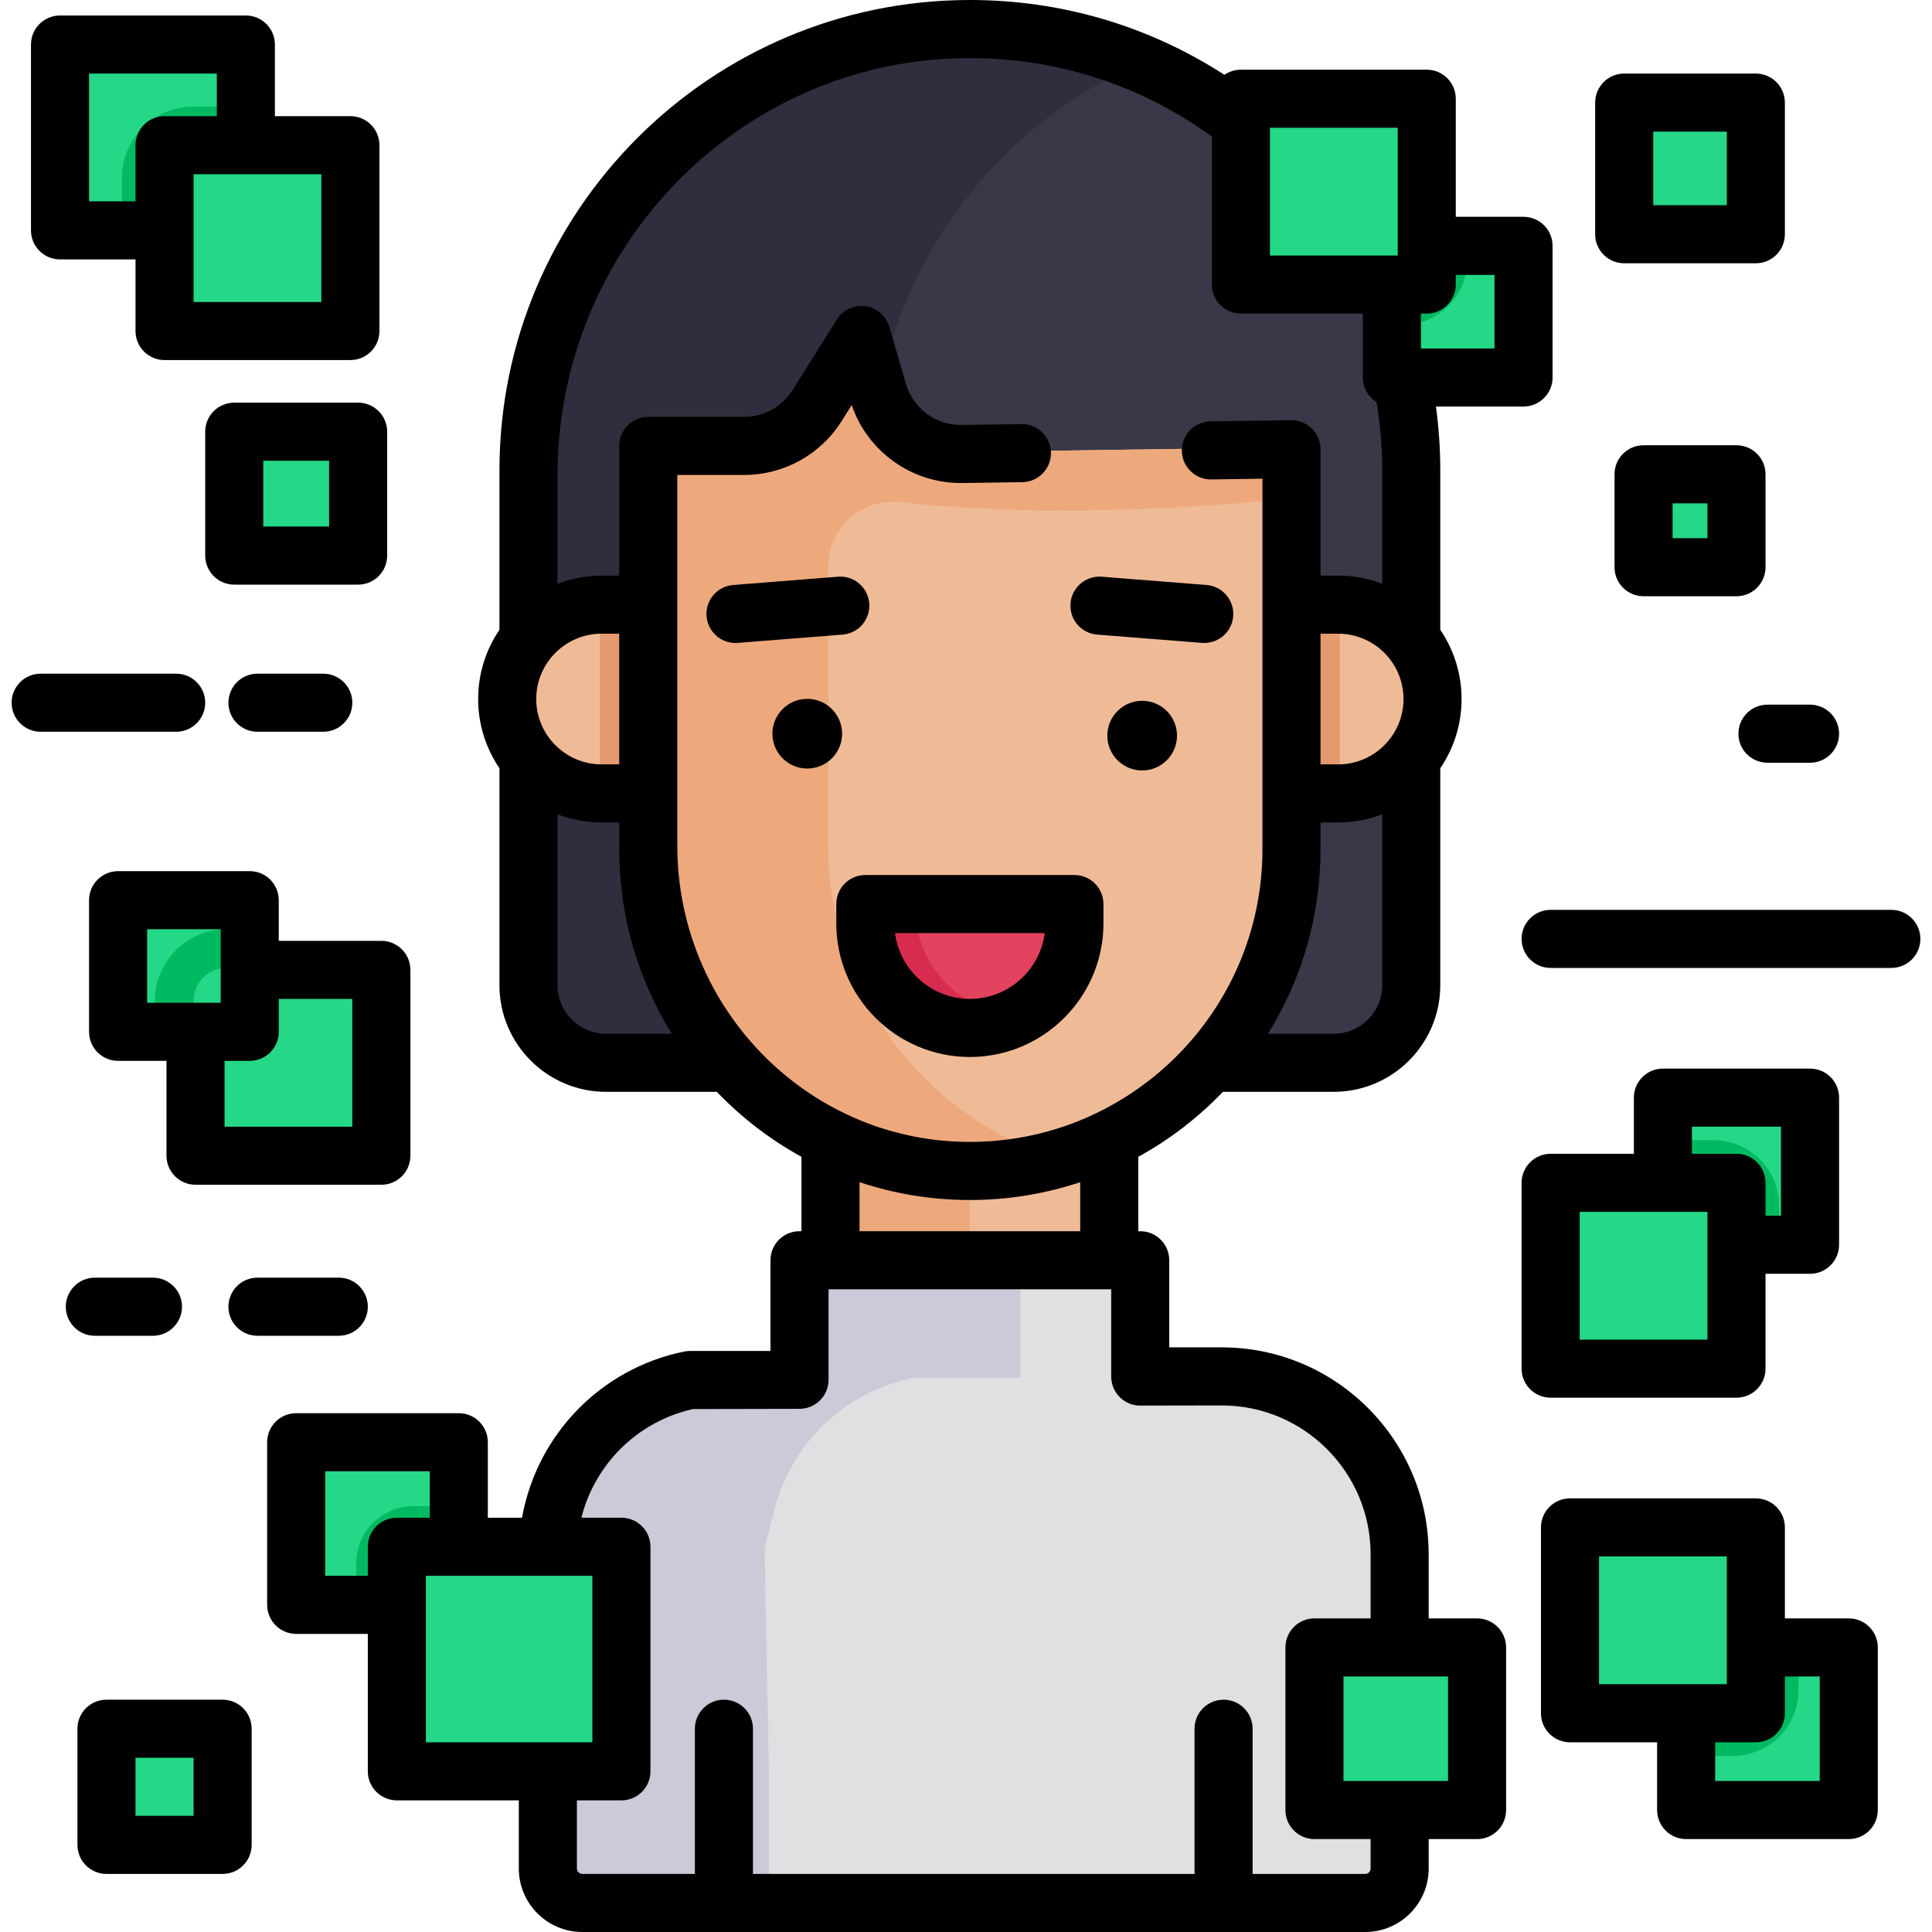 <?xml version="1.0" encoding="UTF-8" standalone="no"?><!-- icon666.com - MILLIONS OF FREE VECTOR ICONS --><svg width="1024" height="1024" version="1.1" id="Capa_1" xmlns="http://www.w3.org/2000/svg" xmlns:xlink="http://www.w3.org/1999/xlink" x="0px" y="0px" viewBox="0 0 512 512" style="enable-background:new 0 0 512 512;" xml:space="preserve"><rect x="219.575" y="287.305" style="fill:#EFBB97;" width="74.902" height="61.799"/><rect x="219.575" y="287.305" style="fill:#EDA97C;" width="37.451" height="61.799"/><path style="fill:#383849;" d="M329.363,32.019l-3.383-2.458c-20.448-14.858-44.703-22.607-70.069-22.373 C191.242,7.784,139.543,61.34,139.543,126.013v40.632v37.212v57.241c0,11.635,9.432,21.067,21.067,21.067h32.174h128.483h32.174 c11.635,0,21.067-9.432,21.067-21.067v-57.241v-37.212v-39.603v-2.376V89.528c0-13.775-6.302-26.792-17.106-35.337L329.363,32.019z" /><path style="fill:#2E2E3F;" d="M230.927,261.097v-57.241v-37.212v-40.632c0-48.899,29.561-91.436,71.931-109.537 c-14.708-6.252-30.594-9.439-46.949-9.288C191.242,7.784,139.543,61.34,139.543,126.013v40.632v37.212v57.241 c0,11.635,9.432,21.067,21.067,21.067h32.174h59.21C240.36,282.164,230.927,272.732,230.927,261.097z"/><path style="fill:#25D887;" d="M377.587,64.641h-3.728c-3.041,0-5.507,2.466-5.507,5.507v4.754v20.144 c0,3.041,2.466,5.507,5.507,5.507h24.897c3.041,0,5.507-2.466,5.507-5.507V70.148c0-3.041-2.466-5.507-5.507-5.507 C398.757,64.641,377.587,64.641,377.587,64.641z"/><path style="fill:#00BA61;" d="M377.587,64.641h-3.728c-3.041,0-5.507,2.466-5.507,5.507v4.754v11.287h3.172 c9.567,0,17.35-7.783,17.35-17.351v-4.197H377.587z"/><g><path style="fill:#25D887;" d="M328.337,68.838V32.741c0-3.915,3.175-7.09,7.09-7.09h36.098c3.915,0,7.09,3.175,7.09,7.09v36.097 c0,3.915-3.175,7.09-7.09,7.09h-36.098C331.511,75.928,328.337,72.753,328.337,68.838z"/><path style="fill:#25D887;" d="M429.824,59.13V33.214c0-2.811,2.279-5.09,5.09-5.09h25.917c2.811,0,5.09,2.279,5.09,5.09v25.917 c0,2.811-2.279,5.09-5.09,5.09h-25.917C432.102,64.221,429.824,61.942,429.824,59.13z"/><path style="fill:#25D887;" d="M435.046,147.213v-18.417c0-1.998,1.619-3.617,3.617-3.617h18.417c1.998,0,3.617,1.619,3.617,3.617 v18.417c0,1.998-1.619,3.617-3.617,3.617h-18.417C436.665,150.83,435.046,149.211,435.046,147.213z"/></g><path style="fill:#E0E0E3;" d="M323.778,364.249l-21.093,0.038v-23.76c0-3.899-3.16-7.059-7.059-7.059h-77.2 c-3.899,0-7.059,3.16-7.059,7.059v24.625l-5.57,0.053h-23.078l-0.887,0.199c-17.526,3.931-31.343,17.399-35.721,34.818 l-2.564,10.199l1.127,58.485v26.272c0,5.323,4.316,9.64,9.64,9.64h207.479c5.323,0,9.64-4.316,9.64-9.64v-16.012v-42.068v-25.211 C371.431,385.619,350.06,364.249,323.778,364.249z"/><path style="fill:#CACAD8;" d="M203.748,495.178v-26.272l-1.127-58.485l2.563-10.198c4.378-17.419,18.196-30.887,35.721-34.818 l0.887-0.199h23.078l5.57-0.053v-24.625c0-3.899,3.16-7.059,7.059-7.059h-59.074c-3.899,0-7.059,3.16-7.059,7.059v24.625 l-5.57,0.053h-23.078l-0.887,0.199c-17.526,3.931-31.343,17.399-35.721,34.818l-2.564,10.198l1.127,58.485v26.272 c0,5.323,4.316,9.64,9.64,9.64h59.075C208.064,504.818,203.748,500.502,203.748,495.178z"/><path style="fill:#25D887;" d="M30.782,268.771v-25.544c0-2.863,2.321-5.185,5.185-5.185H61.51c2.863,0,5.185,2.321,5.185,5.185 v25.544c0,2.863-2.321,5.185-5.185,5.185H35.966C33.103,273.956,30.782,271.635,30.782,268.771z"/><path style="fill:#00BA61;" d="M60.006,246.253c-10.456,0-18.963,8.508-18.963,18.965v8.739H61.51c2.863,0,5.184-2.321,5.184-5.184 v-22.52H60.006z"/><g><path style="fill:#25D887;" d="M65.667,256.513h-5.661c-4.807,0-8.704,3.897-8.704,8.704v7.713v25.156 c0,4.807,3.897,8.704,8.704,8.704h32.87c4.807,0,8.704-3.897,8.704-8.704v-32.869c0-4.807-3.897-8.704-8.704-8.704H65.667z"/><path style="fill:#25D887;" d="M15.227,55.597V20.331c0-3.952,3.204-7.157,7.157-7.157h35.265c3.952,0,7.157,3.204,7.157,7.157 v35.265c0,3.952-3.204,7.157-7.157,7.157H22.383C18.431,62.753,15.227,59.549,15.227,55.597z"/></g><path style="fill:#00BA61;" d="M51.284,28.216c-10.456,0-18.963,8.508-18.963,18.965v15.572h25.328c3.952,0,7.157-3.204,7.157-7.157 v-27.38H51.284z"/><g><path style="fill:#25D887;" d="M56.946,38.477h-5.661c-4.807,0-8.704,3.897-8.704,8.704v7.713V80.05 c0,4.807,3.897,8.704,8.704,8.704h32.87c4.807,0,8.704-3.897,8.704-8.704V47.181c0-4.807-3.897-8.704-8.704-8.704H56.946z"/><path style="fill:#25D887;" d="M70.357,111.84h-4.275c-3.63,0-6.572,2.943-6.572,6.572v5.824v18.995 c0,3.63,2.943,6.572,6.572,6.572h24.819c3.63,0,6.572-2.943,6.572-6.572v-24.819c0-3.63-2.943-6.572-6.572-6.572H70.357z"/></g><g><path style="fill:#EFBB97;" d="M341.741,210.776v-51.051h12.885c14.075,0,25.526,11.451,25.526,25.526 c0,14.074-11.451,25.525-25.526,25.525H341.741z"/><path style="fill:#EFBB97;" d="M159.426,210.776c-14.075,0-25.526-11.451-25.526-25.525c0-14.075,11.451-25.526,25.526-25.526 h12.885v51.051H159.426z"/></g><g><path style="fill:#25D887;" d="M347.832,474.124v-31.985c0-3.351,2.717-6.068,6.068-6.068h31.985c3.351,0,6.068,2.717,6.068,6.068 v31.985c0,3.351-2.717,6.068-6.068,6.068H353.9C350.549,480.192,347.832,477.475,347.832,474.124z"/><path style="fill:#25D887;" d="M440.557,324.609v-28.458c0-2.982,2.417-5.398,5.398-5.398h28.458c2.982,0,5.398,2.417,5.398,5.398 v28.458c0,2.982-2.417,5.398-5.398,5.398h-28.458C442.974,330.008,440.557,327.591,440.557,324.609z"/></g><path style="fill:#00BA61;" d="M454.155,302.172h-13.598v22.437c0,2.982,2.417,5.398,5.398,5.398h25.516v-10.52 C471.471,309.94,463.704,302.172,454.155,302.172z"/><path style="fill:#25D887;" d="M447.03,473.62v-30.973c0-3.245,2.631-5.875,5.875-5.875h30.973c3.245,0,5.875,2.631,5.875,5.875 v30.973c0,3.245-2.631,5.875-5.875,5.875h-30.973C449.661,479.495,447.03,476.864,447.03,473.62z"/><path style="fill:#00BA61;" d="M452.906,436.77c-3.245,0-5.875,2.631-5.875,5.875v22.67h12.255c9.548,0,17.316-7.767,17.316-17.316 V436.77H452.906z"/><g><path style="fill:#25D887;" d="M76.685,423.379V385.15c0-2.059,1.669-3.728,3.728-3.728h38.229c2.059,0,3.728,1.669,3.728,3.728 v38.229c0,2.059-1.669,3.728-3.728,3.728H80.413C78.353,427.107,76.685,425.438,76.685,423.379z"/><path style="fill:#25D887;" d="M26.677,487.69v-28.333c0-1.526,1.237-2.763,2.763-2.763h28.333c1.526,0,2.763,1.237,2.763,2.763 v28.333c0,1.526-1.237,2.763-2.763,2.763H29.441C27.915,490.453,26.677,489.215,26.677,487.69z"/></g><path style="fill:#00BA61;" d="M109.597,399.134c-8.381,0-15.2,6.819-15.2,15.2v12.772h24.245c2.059,0,3.728-1.669,3.728-3.728 v-24.245H109.597z"/><path style="fill:#25D887;" d="M104.657,464.991v-50.657c0-2.728,2.212-4.94,4.94-4.94h50.657c2.728,0,4.94,2.212,4.94,4.94v50.657 c0,2.728-2.212,4.94-4.94,4.94h-50.657C106.869,469.932,104.657,467.72,104.657,464.991z"/><g><path style="fill:#E5996E;" d="M355.08,159.736c-0.152-0.003-0.302-0.011-0.453-0.011h-12.885v51.051h12.885 c0.152,0,0.303-0.009,0.453-0.011V159.736z"/><path style="fill:#E5996E;" d="M159.426,159.725c-0.152,0-0.303,0.009-0.454,0.011v51.029c0.152,0.003,0.302,0.011,0.454,0.011 h12.885v-51.051H159.426z"/></g><path style="fill:#EFBB97;" d="M256.179,310.823c-47.201-0.459-84.895-39.626-84.895-86.831V121.971 c0-2.382,1.931-4.314,4.314-4.314h21.627c7.714,0,14.768-3.9,18.87-10.433l7.016-11.176c1.931-3.075,6.566-2.534,7.735,0.903 l2.637,7.745c3.075,9.033,11.552,15.103,21.094,15.103l83.816-1.208c2.406-0.035,4.375,1.906,4.375,4.313v102.18 C342.767,272.646,303.843,311.286,256.179,310.823z"/><path style="fill:#EDA97C;" d="M342.767,132.135v-9.23c0-2.406-1.969-4.347-4.375-4.313l-83.816,1.208 c-3.365,0-6.591-0.769-9.501-2.142l0,0c-1.964-0.927-3.777-2.138-5.389-3.584c-0.064-0.057-0.126-0.114-0.19-0.171 c-0.488-0.448-0.957-0.917-1.405-1.409c-0.03-0.033-0.062-0.064-0.091-0.096c-0.479-0.533-0.935-1.09-1.363-1.669 c-0.034-0.045-0.064-0.094-0.096-0.14c-0.362-0.499-0.701-1.016-1.022-1.547c-0.101-0.166-0.196-0.336-0.292-0.505 c-0.254-0.447-0.491-0.903-0.715-1.366c-0.085-0.177-0.174-0.353-0.255-0.535c-0.283-0.631-0.547-1.275-0.774-1.94l-2.637-7.745 c-1.171-3.437-5.805-3.979-7.736-0.903l-7.015,11.175c-4.077,6.493-11.203,10.434-18.87,10.434h-21.627 c-2.383,0-4.314,1.931-4.314,4.314v32.678v69.367c0,46.027,35.87,84.663,81.85,86.724c9.788,0.439,19.231-0.793,28.09-3.403 c-35.777-10.595-61.716-44.193-61.716-83.344V150.12c0-10.203,8.86-18.13,19.001-17.015 C260.465,135.522,294.542,136.796,342.767,132.135z"/><path style="fill:#E2425D;" d="M258.091,272.909c-14.725,0.554-27.266-10.704-29.145-25.319l-0.2-1.554 c-0.475-3.695,2.403-6.966,6.129-6.966h44.304c3.725,0,6.603,3.271,6.129,6.966l-0.294,2.288 C283.255,261.998,271.778,272.395,258.091,272.909z"/><path style="fill:#D82B50;" d="M242.636,243.815l-0.2-1.554c-0.146-1.131,0.027-2.22,0.437-3.19h-7.999 c-3.725,0-6.604,3.271-6.129,6.966l0.2,1.554c1.879,14.615,14.42,25.873,29.145,25.319c4.69-0.176,9.107-1.536,12.976-3.768 C256.654,269.312,244.484,258.193,242.636,243.815z"/><g><path style="fill:#E0E0E3;" d="M97.475,346.293c0-4.25-3.444-7.695-7.695-7.695H68.232c-4.251,0-7.695,3.445-7.695,7.695 c0,4.25,3.444,7.695,7.695,7.695H89.78C94.031,353.988,97.475,350.542,97.475,346.293z"/><path style="fill:#E0E0E3;" d="M40.529,353.988c4.251,0,7.695-3.445,7.695-7.695c0-4.25-3.444-7.695-7.695-7.695H25.138 c-4.251,0-7.695,3.445-7.695,7.695c0,4.25,3.444,7.695,7.695,7.695H40.529z"/></g><g><path style="fill:#25D887;" d="M409.908,356.68v-37.192c0-3.897,3.159-7.055,7.055-7.055h37.192c3.897,0,7.055,3.159,7.055,7.055 v37.192c0,3.897-3.159,7.055-7.055,7.055h-37.192C413.067,363.735,409.908,360.576,409.908,356.68z"/><path style="fill:#25D887;" d="M415.038,447.999v-37.192c0-3.897,3.159-7.055,7.055-7.055h37.192c3.897,0,7.055,3.159,7.055,7.055 v37.192c0,3.897-3.159,7.055-7.055,7.055h-37.192C418.197,455.054,415.038,451.895,415.038,447.999z"/></g><circle cx="213.932" cy="194.437" r="9.234"/><circle cx="302.685" cy="194.95" r="9.234"/><path d="M292.425,244.713v-5.13c0-4.25-3.444-7.695-7.695-7.695h-55.407c-4.251,0-7.695,3.445-7.695,7.695v5.13 c0,19.519,15.88,35.399,35.399,35.399C276.545,280.112,292.425,264.232,292.425,244.713z M237.181,247.279h39.69 c-1.262,9.825-9.682,17.443-19.845,17.443C246.863,264.721,238.444,257.104,237.181,247.279z"/><path d="M230.36,159.9c-0.334-4.237-4.024-7.4-8.277-7.065l-27.773,2.195c-4.237,0.334-7.4,4.041-7.065,8.277 c0.319,4.03,3.688,7.09,7.664,7.09c0.203,0,0.407-0.008,0.615-0.025l27.773-2.195C227.531,167.843,230.695,164.137,230.36,159.9z"/><path d="M290.758,168.177l27.773,2.195c0.206,0.016,0.41,0.025,0.615,0.025c3.975,0,7.344-3.059,7.664-7.09 c0.334-4.237-2.829-7.943-7.065-8.277l-27.773-2.195c-4.241-0.332-7.943,2.828-8.277,7.065 C283.359,164.138,286.521,167.843,290.758,168.177z"/><path d="M58.998,450.437H28.216c-4.251,0-7.695,3.445-7.695,7.695v30.782c0,4.25,3.444,7.695,7.695,7.695h30.782 c4.251,0,7.695-3.445,7.695-7.695v-30.782C66.693,453.882,63.249,450.437,58.998,450.437z M51.303,481.218H35.912v-15.391h15.391 V481.218z"/><path d="M460.184,370.405c4.251,0,7.695-3.445,7.695-7.695v-25.138h11.8c4.251,0,7.695-3.445,7.695-7.695v-38.99 c0-4.25-3.444-7.695-7.695-7.695h-38.99c-4.251,0-7.695,3.445-7.695,7.695v14.878h-22.06c-4.251,0-7.695,3.445-7.695,7.695v49.25 c0,4.25,3.444,7.695,7.695,7.695H460.184z M448.385,298.581h23.599v23.599h-4.104v-8.721c0-4.25-3.444-7.695-7.695-7.695h-11.8 V298.581z M418.629,321.154h33.86v33.86h-33.86V321.154z"/><path d="M73.876,249.331v-10.774c0-4.25-3.444-7.695-7.695-7.695H31.295c-4.251,0-7.695,3.445-7.695,7.695v34.886 c0,4.25,3.444,7.695,7.695,7.695H44.12v25.138c0,4.25,3.444,7.695,7.695,7.695h49.25c4.251,0,7.695-3.445,7.695-7.695v-49.25 c0-4.25-3.444-7.695-7.695-7.695H73.876z M58.485,265.747H38.99v-19.495h19.495V265.747z M93.371,298.581h-33.86v-17.443h6.669 c4.251,0,7.695-3.445,7.695-7.695v-8.721h19.495V298.581z"/><path d="M15.904,68.745h20.008v18.982c0,4.25,3.444,7.695,7.695,7.695h49.251c4.251,0,7.695-3.445,7.695-7.695v-49.25 c0-4.25-3.444-7.695-7.695-7.695H72.85V11.8c0-4.25-3.444-7.695-7.695-7.695H15.904c-4.251,0-7.695,3.445-7.695,7.695V61.05 C8.208,65.3,11.653,68.745,15.904,68.745z M85.162,46.172v33.86h-33.86v-33.86H85.162z M23.599,19.495h33.86v11.287H43.607 c-4.251,0-7.695,3.445-7.695,7.695v14.878H23.599V19.495z"/><path d="M94.91,106.709H62.076c-4.251,0-7.695,3.445-7.695,7.695v32.834c0,4.25,3.444,7.695,7.695,7.695H94.91 c4.251,0,7.695-3.445,7.695-7.695v-32.834C102.605,110.155,99.161,106.709,94.91,106.709z M87.214,139.543H69.772V122.1h17.443 V139.543z"/><path d="M489.94,428.89h-16.93v-24.112c0-4.25-3.444-7.695-7.695-7.695h-49.25c-4.251,0-7.695,3.445-7.695,7.695v49.251 c0,4.25,3.444,7.695,7.695,7.695h23.086v17.956c0,4.25,3.444,7.695,7.695,7.695h43.094c4.251,0,7.695-3.445,7.695-7.695v-43.094 C497.635,432.335,494.191,428.89,489.94,428.89z M423.76,446.333v-33.86h33.86v33.86H423.76z M482.245,471.984h-27.703v-10.261 h10.774c4.251,0,7.695-3.445,7.695-7.695v-9.747h9.234V471.984z"/><path d="M430.429,69.772h34.886c4.251,0,7.695-3.445,7.695-7.695V27.19c0-4.25-3.444-7.695-7.695-7.695h-34.886 c-4.251,0-7.695,3.445-7.695,7.695v34.886C422.733,66.326,426.178,69.772,430.429,69.772z M438.124,34.886h19.495v19.495h-19.495 V34.886z"/><path d="M467.88,150.317v-24.625c0-4.25-3.444-7.695-7.695-7.695h-24.625c-4.251,0-7.695,3.445-7.695,7.695v24.625 c0,4.25,3.444,7.695,7.695,7.695h24.625C464.435,158.012,467.88,154.567,467.88,150.317z M452.489,142.621h-9.234v-9.234h9.234 V142.621z"/><path d="M54.381,186.228c0-4.25-3.444-7.695-7.695-7.695H10.774c-4.251,0-7.695,3.445-7.695,7.695s3.444,7.695,7.695,7.695h35.912 C50.936,193.924,54.381,190.478,54.381,186.228z"/><path d="M85.675,193.924c4.251,0,7.695-3.445,7.695-7.695s-3.444-7.695-7.695-7.695H68.232c-4.251,0-7.695,3.445-7.695,7.695 s3.444,7.695,7.695,7.695H85.675z"/><path d="M501.226,241.122h-90.293c-4.251,0-7.695,3.445-7.695,7.695s3.444,7.695,7.695,7.695h90.293 c4.251,0,7.695-3.445,7.695-7.695S505.477,241.122,501.226,241.122z"/><path d="M97.475,346.293c0-4.25-3.444-7.695-7.695-7.695H68.232c-4.251,0-7.695,3.445-7.695,7.695c0,4.25,3.444,7.695,7.695,7.695 H89.78C94.031,353.988,97.475,350.542,97.475,346.293z"/><path d="M40.529,353.988c4.251,0,7.695-3.445,7.695-7.695c0-4.25-3.444-7.695-7.695-7.695H25.138c-4.251,0-7.695,3.445-7.695,7.695 c0,4.25,3.444,7.695,7.695,7.695H40.529z"/><path d="M460.697,194.437c0,4.25,3.444,7.695,7.695,7.695h11.287c4.251,0,7.695-3.445,7.695-7.695s-3.444-7.695-7.695-7.695h-11.287 C464.142,186.741,460.697,190.187,460.697,194.437z"/><path d="M403.752,57.459h-17.956V26.164c0-4.25-3.444-7.695-7.695-7.695h-49.25c-1.622,0-3.124,0.504-4.365,1.361 C304.382,6.841,281.242,0,257.026,0c-68.74,0-124.665,55.925-124.665,124.665v42.241c-3.559,5.235-5.643,11.55-5.643,18.345 c0,6.794,2.084,13.109,5.643,18.344v57.503c0,15.576,12.673,28.249,28.249,28.249h29.357c6.533,6.815,14.092,12.637,22.425,17.22 v19.718h-0.513c-4.251,0-7.695,3.445-7.695,7.695v24.044h-21.371c-0.518,0-1.035,0.052-1.543,0.156 c-22.052,4.513-39.007,22.044-42.922,44.033h-9.066v-20.008c0-4.25-3.444-7.695-7.695-7.695H78.493 c-4.251,0-7.695,3.445-7.695,7.695v43.094c0,4.25,3.444,7.695,7.695,7.695h18.982v36.425c0,4.25,3.444,7.695,7.695,7.695h32.321 v18.064c0,9.276,7.546,16.822,16.822,16.822h207.479c9.276,0,16.822-7.546,16.822-16.822v-7.803h12.826 c4.251,0,7.695-3.445,7.695-7.695v-43.094c0-4.25-3.444-7.695-7.695-7.695h-12.827v-17.003c0-30.229-24.592-54.821-54.821-54.821 h-13.925V333.98c0-4.25-3.444-7.695-7.695-7.695h-0.513v-19.718c8.334-4.583,15.893-10.405,22.425-17.22h29.357 c15.577,0,28.249-12.673,28.249-28.249v-57.503c3.559-5.235,5.643-11.55,5.643-18.344c0-6.793-2.084-13.11-5.643-18.345v-42.241 c0-5.67-0.388-11.334-1.147-16.93h23.207c4.251,0,7.695-3.445,7.695-7.695V65.154C411.447,60.904,408.002,57.459,403.752,57.459z M336.545,33.86h33.86v33.86h-33.86V33.86z M142.108,185.251c0-9.549,7.768-17.318,17.318-17.318h4.677v34.634h-4.677 C149.876,202.567,142.108,194.799,142.108,185.251z M160.61,273.956c-7.09,0-12.858-5.768-12.858-12.858v-45.3 c3.628,1.391,7.562,2.162,11.674,2.162h4.677v7.127c0,17.918,5.103,34.663,13.924,48.87H160.61z M97.475,409.908v7.695H86.188V389.9 h27.703v12.313h-8.721C100.919,402.212,97.475,405.658,97.475,409.908z M112.866,461.723v-44.12h44.12v44.12H112.866z M383.743,444.281v27.703H356.04v-27.703H383.743z M302.245,372.496l21.547-0.039c21.742,0,39.43,17.688,39.43,39.43v17.003h-14.878 c-4.251,0-7.695,3.445-7.695,7.695v43.094c0,4.25,3.444,7.695,7.695,7.695h14.878v7.803c0,0.789-0.642,1.431-1.431,1.431h-29.837 v-38.477c0-4.25-3.444-7.695-7.695-7.695s-7.695,3.445-7.695,7.695v38.477H199.54v-38.477c0-4.25-3.444-7.695-7.695-7.695 c-4.251,0-7.695,3.445-7.695,7.695v38.477h-29.837c-0.789,0-1.431-0.641-1.431-1.431v-18.064h11.8c4.251,0,7.695-3.445,7.695-7.695 v-59.511c0-4.25-3.444-7.695-7.695-7.695h-10.607c3.593-14.292,14.964-25.525,29.554-28.798l28.324-0.06l0,0 c4.221-0.04,7.623-3.473,7.623-7.695v-23.984h74.902v23.125c0,2.053,0.821,4.022,2.28,5.468 C298.216,371.712,300.163,372.549,302.245,372.496z M227.784,326.285v-12.993c9.2,3.058,19.03,4.719,29.242,4.719 c10.212,0,20.043-1.661,29.242-4.719v12.993H227.784z M334.559,225.086c0,43.007-35.198,77.948-78.299,77.53 c-42.683-0.415-76.767-35.833-76.767-78.518v-98.232h17.731c10.49,0,20.244-5.393,25.822-14.278l2.666-4.247 c4.182,12.286,15.821,20.667,28.864,20.667c0.146,0,0.293-0.001,0.44-0.003l15.917-0.23c4.206-0.061,7.585-3.488,7.585-7.694l0,0 c0-4.293-3.513-7.756-7.806-7.694l-15.917,0.23c-6.811,0.098-12.828-4.379-14.718-10.886l-4.322-14.888 c-0.676-2.328-2.311-4.321-4.561-5.222c-3.543-1.419-7.471-0.053-9.414,3.042l-11.767,18.743c-2.762,4.4-7.593,7.071-12.788,7.071 h-25.427c-4.25,0-7.695,3.445-7.695,7.695v34.372h-4.677c-4.112,0-8.046,0.771-11.674,2.162v-28.789 c0-60.398,48.473-110.307,108.869-110.523c23.417-0.084,45.696,7.122,64.534,20.809v39.213c0,4.25,3.445,7.695,7.695,7.695h32.321 v16.93c0,2.756,1.453,5.166,3.63,6.526c0.991,5.956,1.5,12.022,1.5,18.1v30.039c-3.628-1.391-7.562-2.162-11.674-2.162h-4.677 V119.05c0-2.06-0.826-4.034-2.293-5.48c-1.467-1.447-3.469-2.224-5.513-2.214l-21.359,0.308c-4.206,0.061-7.585,3.488-7.585,7.694 l0,0c0,4.293,3.513,7.756,7.806,7.694l13.553-0.196L334.559,225.086L334.559,225.086z M366.301,261.097 c0,7.09-5.768,12.858-12.859,12.858h-17.415c8.821-14.207,13.924-30.953,13.924-48.87v-7.127h4.677 c4.112,0,8.046-0.771,11.674-2.162v45.3H366.301z M354.626,202.567h-4.677v-34.634h4.677c9.549,0,17.318,7.768,17.318,17.318 C371.944,194.799,364.176,202.567,354.626,202.567z M396.056,92.345h-19.495V83.11h1.539c4.251,0,7.695-3.445,7.695-7.695V72.85 h10.26V92.345z"/></svg>